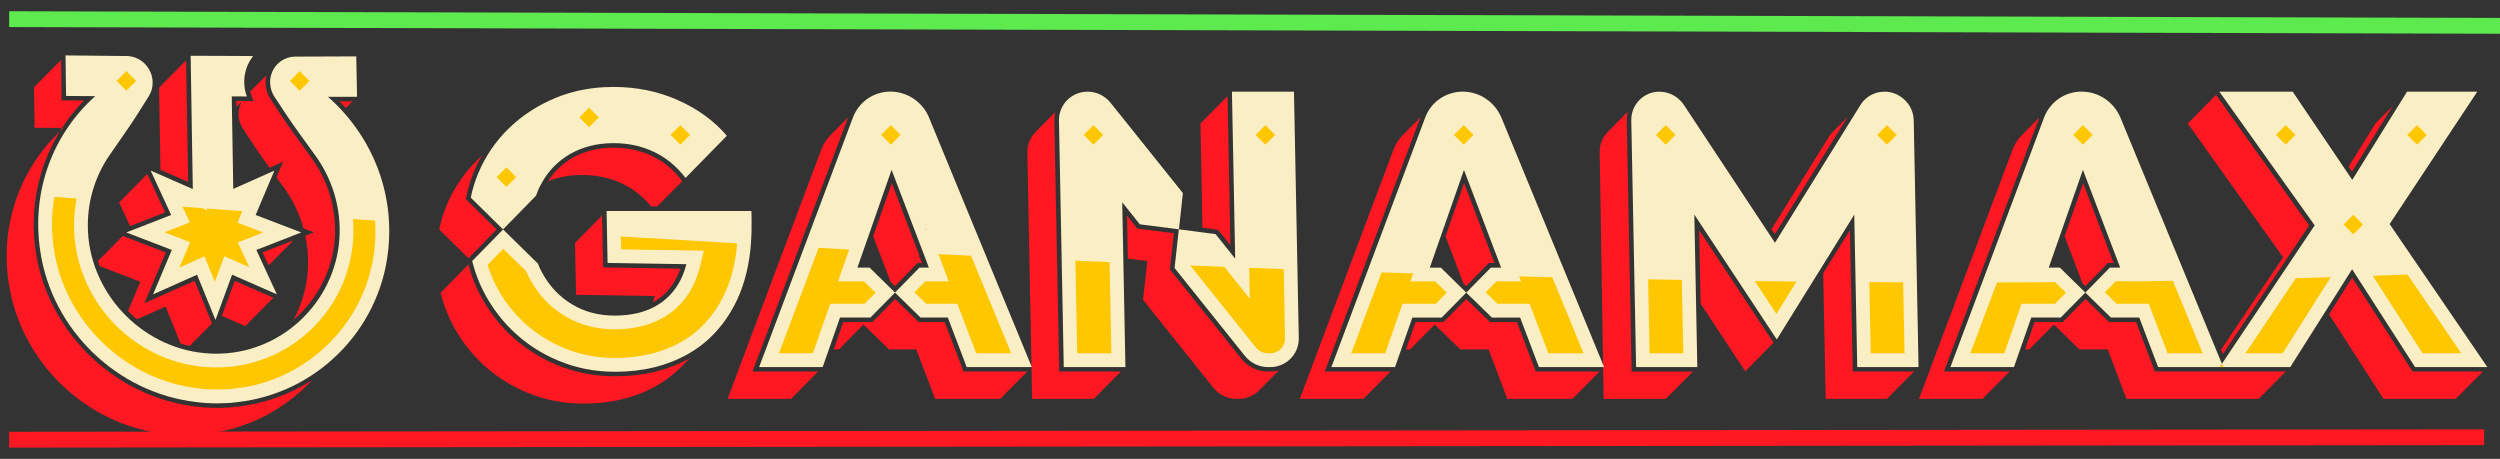 <svg width="158" height="29" viewBox="0 0 158 29" fill="none" xmlns="http://www.w3.org/2000/svg">
<rect x="0" y="0" width="158" height="29" fill="#333333" stroke="none"/>
<g clip-path="url(#clip0_3088_19129)">
<path d="M21.859 6.826L22.279 6.403H21.459C21.596 6.542 21.732 6.681 21.859 6.826Z" fill="#FF1721"/>
<path d="M19.056 9.113C18.645 8.546 18.217 7.961 17.82 7.359L17.105 6.27C17.041 6.174 17 6.099 16.96 6.012C16.85 5.778 16.786 5.506 16.78 5.231C16.778 5.071 16.795 4.915 16.83 4.759L15.808 5.789C15.828 5.859 15.848 5.925 15.874 5.992L16.025 6.386L14.942 6.38L14.948 6.756L15.269 6.432C15.139 6.678 15.069 6.953 15.075 7.24C15.081 7.457 15.124 7.692 15.229 7.909C15.258 7.973 15.292 8.036 15.35 8.126L16.065 9.215C16.378 9.687 16.705 10.144 17.032 10.599L17.895 10.214L17.475 11.207C17.643 11.432 17.805 11.661 17.968 11.89C18.509 12.652 18.926 13.506 19.178 14.429L19.844 14.684L19.294 14.898C19.418 15.477 19.479 16.082 19.47 16.699C19.45 17.962 19.123 19.155 18.558 20.209C20.128 18.848 21.144 16.858 21.179 14.681C21.202 13.011 20.701 11.409 19.728 10.043C19.505 9.73 19.282 9.42 19.056 9.113Z" fill="#FF1721"/>
<path d="M11.89 11.499L11.762 3.815L10.054 5.537L10.141 10.732L11.89 11.499Z" fill="#FF1721"/>
<path d="M10.428 13.425L9.308 10.998L7.53 12.793L8.219 14.287L10.428 13.425Z" fill="#FF1721"/>
<path d="M8.867 17.808L8.091 19.65C8.271 19.835 8.462 20.015 8.659 20.18L10.463 19.375L11.412 21.711C11.601 21.772 11.789 21.824 11.983 21.87L13.399 20.44L12.301 17.747L9.125 19.163L10.48 15.958L7.761 14.913L6.189 16.5C6.221 16.61 6.258 16.717 6.299 16.821L8.867 17.808Z" fill="#FF1721"/>
<path d="M17.278 18.816L14.835 17.75L14.021 19.965L15.501 20.611L17.278 18.816Z" fill="#FF1721"/>
<path d="M18.541 15.194L16.595 15.952L16.957 16.737L17.047 16.702L18.541 15.194Z" fill="#FF1721"/>
<path d="M3.922 8.085C4.319 7.469 4.782 6.887 5.303 6.354L3.893 6.345L3.861 3.789L2.15 5.514L2.185 8.074L3.922 8.085Z" fill="#FF1721"/>
<path d="M13.72 25.776C13.204 25.776 12.773 25.747 12.362 25.689C7.254 25.102 3.001 20.979 2.257 15.891C1.855 13.204 2.416 10.526 3.786 8.3L3.554 8.531C1.258 10.851 -0.001 14.212 0.549 17.866C1.278 22.846 5.401 26.842 10.405 27.418C10.827 27.476 11.253 27.499 11.725 27.502C12.139 27.502 12.562 27.482 12.985 27.427C15.506 27.149 17.773 25.996 19.473 24.282L19.722 24.03C18.326 24.922 16.722 25.51 15.011 25.698C14.632 25.75 14.206 25.776 13.72 25.776Z" fill="#FF1721"/>
<path d="M151.214 6.707L150.128 7.805L148.44 10.523L148.651 10.836L151.214 6.707Z" fill="#FF1721"/>
<path d="M135.002 20.356H133.294L131.8 18.9L130.364 20.356H128.586L127.984 22.082H128.247L129.805 20.51L131.415 22.082H133.207L134.394 25.209H142.748L144.456 23.483H136.189L135.002 20.356Z" fill="#FF1721"/>
<path d="M131.792 18.08L133.222 16.621H133.578L131.656 11.577L130.483 14.936L131.612 17.904L131.792 18.08Z" fill="#FF1721"/>
<path d="M139.835 22.904H140.076L139.983 22.681L139.835 22.904Z" fill="#FF1721"/>
<path d="M138.266 7.805L144.291 16.259L140.371 22.105L140.484 22.38L145.936 14.25L140.055 5.998L138.266 7.805Z" fill="#FF1721"/>
<path d="M152.473 23.483L148.657 17.55L147.195 19.861L150.637 25.209H155.201L156.912 23.483H152.473Z" fill="#FF1721"/>
<path d="M128.888 7.422L127.77 8.552C127.524 8.801 127.327 9.102 127.197 9.446L121.279 25.209H125.295L127.003 23.483H122.857L128.888 7.422Z" fill="#FF1721"/>
<path d="M115.835 8.329C115.742 8.421 115.658 8.528 115.586 8.644L111.963 14.481L112.172 14.797L116.776 7.379L115.835 8.329Z" fill="#FF1721"/>
<path d="M116.918 14.551L115.227 17.258V17.273L115.383 25.209H119.255L120.966 23.483H117.095L116.918 14.551Z" fill="#FF1721"/>
<path d="M107.482 19.198L110.299 23.466L112.086 21.662L107.389 14.554L107.482 19.198Z" fill="#FF1721"/>
<path d="M92.66 18.08L94.096 16.621H94.449L92.532 11.577L91.357 14.939L92.486 17.91L92.66 18.08Z" fill="#FF1721"/>
<path d="M95.872 20.356H94.172L92.669 18.9L91.233 20.356H89.464L88.859 22.082H89.117L90.674 20.51L92.293 22.082H94.076L95.263 25.209H99.384L101.092 23.483H97.059L95.872 20.356Z" fill="#FF1721"/>
<path d="M102.809 7.613C102.806 7.425 102.826 7.237 102.872 7.06L101.616 8.332C101.289 8.662 101.092 9.119 101.1 9.623L101.349 25.212H105.276L106.984 23.486H103.118L102.809 7.613Z" fill="#FF1721"/>
<path d="M89.768 7.42L88.644 8.552C88.398 8.801 88.201 9.102 88.074 9.446L82.147 25.209H86.169L87.877 23.483H83.725L89.768 7.42Z" fill="#FF1721"/>
<path d="M76.981 14.522L77.763 15.495L77.578 6.076L75.867 7.805L75.994 14.392L76.981 14.522Z" fill="#FF1721"/>
<path d="M80.14 23.483C79.477 23.483 78.86 23.185 78.449 22.664L73.935 17.023L74.187 14.739L71.879 14.447L71.228 13.627L71.28 16.346L72.511 16.502L72.241 18.949L76.68 24.5C77.036 24.948 77.575 25.209 78.145 25.209H78.287C78.791 25.209 79.243 25.006 79.57 24.679L80.82 23.414C80.647 23.46 80.467 23.483 80.282 23.483H80.14Z" fill="#FF1721"/>
<path d="M56.56 18.08L57.988 16.621H58.286L58.277 16.598V16.595L58.272 16.581L58.269 16.578L58.063 16.155H58.106L56.361 11.577L55.185 14.933L56.285 17.811L56.56 18.08Z" fill="#FF1721"/>
<path d="M59.705 20.356H58.06L56.569 18.9L55.133 20.356H53.294L52.689 22.082H53.016L54.571 20.51L56.184 22.082H57.909L59.099 25.209H63.211L64.922 23.483H60.895L59.705 20.356Z" fill="#FF1721"/>
<path d="M66.633 7.634C66.63 7.443 66.65 7.257 66.697 7.078L65.449 8.337C65.119 8.67 64.919 9.134 64.927 9.643L65.231 25.209H69.129L70.837 23.483H66.943L66.633 7.634Z" fill="#FF1721"/>
<path d="M53.601 7.417L52.477 8.549C52.231 8.798 52.037 9.102 51.907 9.446L45.983 25.209H49.996L51.704 23.483H47.558L53.601 7.417Z" fill="#FF1721"/>
<path d="M39.341 11.615C40.039 11.945 40.641 12.426 41.16 13.045H41.539L43.12 11.45L43.097 11.418C42.558 10.714 41.941 10.208 41.212 9.863C40.491 9.51 39.671 9.333 38.774 9.333C37.804 9.333 36.956 9.542 36.188 9.973C35.537 10.35 35.027 10.836 34.639 11.453C35.288 11.189 36 11.059 36.779 11.059C37.717 11.059 38.574 11.241 39.341 11.615Z" fill="#FF1721"/>
<path d="M42.763 17.542C42.853 17.362 42.931 17.174 42.995 16.977L38.116 16.902L38.053 13.621L36.341 15.35L36.405 18.633L41.382 18.709C41.347 18.848 41.31 18.981 41.266 19.108C41.918 18.752 42.422 18.225 42.763 17.542Z" fill="#FF1721"/>
<path d="M31.384 14.502L29.442 12.585L29.471 12.434C29.572 11.91 29.731 11.38 29.963 10.822C30.113 10.468 30.284 10.13 30.478 9.802L30.067 10.216C29.282 11.007 28.674 11.916 28.237 12.947C28.029 13.448 27.863 13.96 27.759 14.505L29.607 16.32L31.384 14.502Z" fill="#FF1721"/>
<path d="M38.881 23.781C37.566 23.781 36.318 23.538 35.172 23.055C34.037 22.583 33.017 21.911 32.149 21.066C31.295 20.229 30.603 19.239 30.093 18.118C29.887 17.649 29.725 17.189 29.601 16.714L27.846 18.506C27.977 19.027 28.147 19.525 28.362 20.012C28.854 21.097 29.514 22.05 30.357 22.872C31.193 23.689 32.172 24.337 33.289 24.801C34.41 25.276 35.603 25.507 36.886 25.507C38.611 25.507 40.134 25.139 41.443 24.407C42.037 24.077 42.572 23.671 43.047 23.194L43.6 22.635C43.6 22.635 43.586 22.644 43.58 22.646C42.233 23.399 40.653 23.781 38.881 23.781Z" fill="#FF1721"/>
<path d="M3.997 8.085H3.922C3.873 8.155 3.829 8.207 3.803 8.279L3.997 8.085Z" fill="#FF1721"/>
<path d="M12.049 3.525L14.606 3.534L15.995 3.543C15.622 4.02 15.419 4.625 15.437 5.225C15.442 5.52 15.497 5.824 15.602 6.096L14.646 6.091L14.742 11.939L17.342 10.781L16.158 13.587L19.038 14.69L16.201 15.796L17.495 18.599L14.669 17.362L13.618 20.22L12.454 17.362L9.675 18.602L10.859 15.796L7.981 14.69L10.816 13.587L9.521 10.781L12.185 11.948L12.049 3.525Z" fill="#FAEFC4"/>
<path d="M15.029 15.321L15.749 16.885L14.174 16.195L13.578 17.814L12.924 16.201L11.334 16.911L12.012 15.307L10.39 14.681L11.994 14.056L11.537 13.066C11.954 13.097 12.373 13.129 12.799 13.158L13.08 13.283V13.181C13.349 13.202 13.624 13.222 13.899 13.239V13.265L13.949 13.242C14.4 13.277 14.858 13.312 15.318 13.344L15.011 14.073L16.633 14.693L15.029 15.321Z" fill="#FFC700"/>
<path d="M4.144 3.502L7.88 3.54H7.978C8.942 3.545 9.64 4.342 9.646 5.202C9.649 5.419 9.611 5.653 9.515 5.87C9.489 5.934 9.455 5.998 9.42 6.053L8.719 7.17C8.143 8.083 7.509 8.94 6.904 9.834C5.983 11.184 5.473 12.845 5.56 14.635C5.763 18.752 9.206 22.169 13.317 22.345C13.416 22.354 13.52 22.354 13.618 22.354C13.76 22.354 13.867 22.354 13.963 22.348C18.069 22.198 21.401 18.801 21.468 14.687C21.494 12.895 20.929 11.233 19.965 9.878C19.331 8.983 18.668 8.12 18.063 7.202L17.348 6.117C17.29 6.027 17.255 5.963 17.226 5.897C17.125 5.679 17.078 5.445 17.073 5.228C17.049 4.368 17.721 3.574 18.685 3.577H18.769L22.516 3.563L22.565 6.119H20.727C23.393 8.459 24.98 12.029 24.522 15.923C23.958 20.901 19.965 24.87 14.979 25.417C14.556 25.475 14.134 25.493 13.72 25.493C13.248 25.493 12.825 25.466 12.399 25.409C7.396 24.83 3.273 20.837 2.543 15.857C1.958 11.96 3.426 8.398 6.018 6.076L4.176 6.064L4.142 3.508L4.144 3.502Z" fill="#FAEFC4"/>
<path d="M23.66 15.816C23.141 20.376 19.453 24.048 14.887 24.549C14.53 24.595 14.157 24.618 13.723 24.618C13.262 24.618 12.877 24.592 12.515 24.543C7.9 24.01 4.072 20.301 3.403 15.726C3.235 14.615 3.253 13.506 3.438 12.44C3.899 12.478 4.365 12.512 4.842 12.55C4.709 13.239 4.657 13.951 4.692 14.675C4.918 19.262 8.682 23.008 13.265 23.211C13.381 23.22 13.503 23.22 13.618 23.22C13.778 23.22 13.896 23.22 14.006 23.214C18.596 23.046 22.261 19.305 22.337 14.698C22.337 14.412 22.331 14.125 22.308 13.844C22.771 13.876 23.237 13.908 23.706 13.94C23.749 14.56 23.735 15.188 23.66 15.816Z" fill="#FFC700"/>
<path d="M156.564 5.792L151.025 14.16L157.198 23.197H152.632L148.654 17.015L144.745 23.197H140.503L140.422 22.994L146.289 14.244L140.263 5.792H144.896L148.663 11.369L152.126 5.792H156.564Z" fill="#FAEFC4"/>
<path d="M145.093 17.582C145.834 17.562 146.569 17.542 147.305 17.519L144.265 22.325H141.914L145.093 17.582Z" fill="#FFC700"/>
<path d="M155.551 22.325H153.107L149.959 17.432C150.695 17.409 151.427 17.38 152.154 17.351L155.551 22.325Z" fill="#FFC700"/>
<path d="M140.423 22.994L140.504 23.197H140.287L140.423 22.994Z" fill="#FAEFC4"/>
<path d="M140.423 22.994L140.504 23.197H140.287L140.423 22.994Z" fill="#FFC700"/>
<path d="M131.568 5.792C132.104 5.792 132.608 5.954 133.036 6.244C133.465 6.534 133.803 6.942 134.012 7.434L140.425 22.994L140.286 23.197H136.392L135.202 20.07H133.41L131.794 18.491L133.343 16.913H133.995L131.641 10.735L129.481 16.913H130.184L131.791 18.491L130.236 20.07H128.375L127.283 23.197H123.267L129.185 7.431C129.562 6.438 130.497 5.789 131.56 5.789L131.568 5.792Z" fill="#FAEFC4"/>
<path d="M129.886 17.834L130.567 18.5L129.878 19.198H127.764L126.672 22.325H124.527L126.209 17.849C127.437 17.846 128.664 17.84 129.886 17.834Z" fill="#FFC700"/>
<path d="M139.209 22.325H136.989L135.802 19.198H133.763L133.025 18.477L133.691 17.797L133.708 17.779H135.257C135.949 17.771 136.638 17.762 137.325 17.747L139.209 22.325Z" fill="#FFC700"/>
<path d="M119.095 5.792C119.596 5.792 120.047 5.995 120.389 6.328C120.725 6.649 120.939 7.11 120.948 7.608L121.252 23.197H117.378L117.189 13.569L112.293 21.453L107.082 13.563L107.27 23.199H103.402L103.098 7.611C103.077 6.612 103.874 5.795 104.87 5.795C105.498 5.795 106.077 6.114 106.424 6.635L112.178 15.341L117.58 6.635C117.902 6.114 118.472 5.795 119.092 5.795L119.095 5.792Z" fill="#FAEFC4"/>
<path d="M106.292 17.689L106.384 22.325H104.253L104.161 17.652C104.87 17.666 105.579 17.678 106.292 17.689Z" fill="#FFC700"/>
<path d="M110.898 17.762C111.778 17.773 112.661 17.785 113.541 17.794L112.27 19.841L110.898 17.762Z" fill="#FFC700"/>
<path d="M120.366 22.325H118.229L118.142 17.831C118.857 17.837 119.57 17.84 120.279 17.843L120.366 22.325Z" fill="#FFC700"/>
<path d="M92.445 5.792C92.981 5.792 93.485 5.954 93.913 6.244C94.342 6.534 94.68 6.942 94.889 7.434L101.38 23.2H97.26L96.073 20.072H94.29L92.665 18.494L94.22 16.916H94.871L92.523 10.738L90.363 16.916H91.061L92.668 18.494L91.113 20.072H89.26L88.166 23.2H84.144L90.071 7.434C90.439 6.441 91.382 5.792 92.445 5.792Z" fill="#FAEFC4"/>
<path d="M90.702 17.779L91.435 18.5L90.749 19.198H88.641L87.546 22.325H85.398L87.318 17.218C87.981 17.241 88.644 17.261 89.31 17.281L89.136 17.779H90.702Z" fill="#FFC700"/>
<path d="M100.081 22.325H97.857L96.67 19.198H94.64L93.896 18.477L94.582 17.779H96.128L96.01 17.47C96.707 17.487 97.405 17.504 98.103 17.522L100.081 22.325Z" fill="#FFC700"/>
<path d="M81.779 5.792L82.083 21.361C82.104 22.374 81.296 23.2 80.282 23.2H80.141C79.57 23.2 79.032 22.939 78.675 22.49L74.234 16.94L74.503 14.493L76.825 14.797L78.064 16.346L77.859 5.795H81.776L81.779 5.792Z" fill="#FAEFC4"/>
<path d="M81.215 21.375C81.221 21.63 81.128 21.87 80.951 22.05C80.775 22.227 80.537 22.325 80.282 22.325H80.141C79.834 22.325 79.55 22.189 79.359 21.946L75.221 16.78C75.936 16.806 76.654 16.835 77.375 16.864L78.988 18.877L78.951 16.925C79.677 16.951 80.401 16.98 81.131 17.006L81.215 21.375Z" fill="#FFC700"/>
<path d="M68.73 5.792C69.3 5.792 69.838 6.053 70.195 6.505L74.758 12.203L74.509 14.493L72.036 14.177L70.924 12.782L71.127 23.199H67.23L66.926 7.634C66.905 6.62 67.716 5.795 68.73 5.795V5.792Z" fill="#FAEFC4"/>
<path d="M70.238 22.325H68.081L67.965 16.471C68.683 16.502 69.404 16.534 70.125 16.566L70.238 22.325Z" fill="#FFC700"/>
<path d="M58.572 16.445L58.54 16.476L58.523 16.445H58.572Z" fill="#FAEFC4"/>
<path d="M58.572 16.445L58.54 16.476L58.523 16.445H58.572Z" fill="#FFC700"/>
<path d="M58.714 7.431L65.209 23.197H61.094L59.904 20.07H58.178L56.563 18.491L58.109 16.913H58.703L58.541 16.476L56.349 10.735L54.189 16.913H54.959L56.566 18.491L55.011 20.07H53.088L51.994 23.197H47.978L53.905 7.431C54.273 6.438 55.211 5.789 56.276 5.789C56.803 5.789 57.313 5.952 57.744 6.241C58.17 6.531 58.517 6.939 58.717 7.431H58.714ZM58.503 14.513L58.535 14.479H58.485L58.503 14.513Z" fill="#FAEFC4"/>
<path d="M54.6 17.779H52.964L53.668 15.77C53.022 15.735 52.376 15.7 51.736 15.666L49.232 22.325H51.377L52.472 19.198H54.646L55.335 18.5L54.6 17.779ZM61.37 16.161C60.68 16.126 59.994 16.094 59.311 16.059L59.354 16.169L59.956 17.779H58.474L57.794 18.477L58.532 19.198H60.504L61.694 22.325H63.909L61.37 16.161Z" fill="#FFC700"/>
<path d="M38.727 5.494C40.23 5.494 41.594 5.769 42.839 6.328C44.081 6.875 45.117 7.622 45.937 8.581L43.325 11.244C42.769 10.521 42.112 9.97 41.333 9.603C40.566 9.229 39.709 9.047 38.774 9.047C37.752 9.047 36.848 9.273 36.046 9.721C35.253 10.182 34.639 10.807 34.205 11.624C34.074 11.855 33.967 12.104 33.877 12.365L31.793 14.499L29.754 12.492C29.859 11.951 30.024 11.435 30.229 10.937C30.687 9.857 31.332 8.914 32.169 8.1C33.012 7.289 33.985 6.655 35.105 6.189C36.223 5.731 37.43 5.497 38.724 5.497L38.727 5.494Z" fill="#FAEFC4"/>
<path d="M47.489 13.338L47.5 13.908C47.541 15.978 47.202 17.724 46.484 19.155C45.757 20.588 44.744 21.671 43.441 22.395C42.132 23.127 40.612 23.495 38.884 23.495C37.601 23.495 36.408 23.263 35.285 22.791C34.167 22.328 33.191 21.679 32.352 20.86C31.509 20.038 30.852 19.085 30.357 18.002C30.142 17.516 29.972 17.018 29.841 16.497L31.796 14.502L33.993 16.656C34.083 16.89 34.184 17.108 34.303 17.31C34.764 18.13 35.383 18.775 36.165 19.241C36.95 19.713 37.841 19.945 38.84 19.945C39.839 19.945 40.696 19.757 41.406 19.366C42.109 18.978 42.648 18.416 43.021 17.675C43.169 17.374 43.291 17.047 43.377 16.696L38.4 16.618L38.336 13.335H47.486L47.489 13.338Z" fill="#FAEFC4"/>
<path d="M46.588 15.379C46.481 16.676 46.186 17.811 45.705 18.761C45.062 20.032 44.156 20.999 43.015 21.633C41.843 22.29 40.45 22.623 38.881 22.623C37.705 22.623 36.637 22.415 35.62 21.986C34.616 21.569 33.721 20.979 32.957 20.235C32.195 19.49 31.604 18.642 31.147 17.637C31.017 17.342 30.907 17.044 30.814 16.74L31.807 15.726L33.255 17.142C33.342 17.354 33.44 17.55 33.55 17.742C34.083 18.688 34.812 19.447 35.722 19.983C36.628 20.53 37.679 20.811 38.84 20.811C40.001 20.811 40.997 20.579 41.825 20.125C42.685 19.653 43.348 18.958 43.8 18.063C43.982 17.692 44.124 17.304 44.223 16.902L44.483 15.842L39.254 15.761L39.237 14.945C41.634 15.092 44.087 15.237 46.588 15.379Z" fill="#FFC700"/>
<path d="M135.199 17.779C134.699 17.788 134.195 17.794 133.691 17.797L133.708 17.779H135.199Z" fill="#FFC700"/>
<path d="M56.92 8.526L56.301 7.908L55.683 8.526L56.301 9.145L56.92 8.526Z" fill="#FFC700"/>
<path d="M43.615 8.526L42.997 7.908L42.378 8.526L42.997 9.144L43.615 8.526Z" fill="#FFC700"/>
<path d="M37.848 7.42L37.23 6.802L36.612 7.42L37.23 8.038L37.848 7.42Z" fill="#FFC700"/>
<path d="M32.623 11.193L32.004 10.575L31.386 11.193L32.004 11.811L32.623 11.193Z" fill="#FFC700"/>
<path d="M19.558 5.116L18.94 4.498L18.322 5.116L18.94 5.735L19.558 5.116Z" fill="#FFC700"/>
<path d="M8.603 5.114L7.985 4.496L7.367 5.114L7.985 5.733L8.603 5.114Z" fill="#FFC700"/>
<path d="M69.723 8.526L69.105 7.908L68.487 8.526L69.105 9.144L69.723 8.526Z" fill="#FFC700"/>
<path d="M80.591 8.527L79.972 7.909L79.354 8.527L79.972 9.146L80.591 8.527Z" fill="#FFC700"/>
<path d="M93.125 8.525L92.506 7.906L91.888 8.525L92.506 9.143L93.125 8.525Z" fill="#FFC700"/>
<path d="M105.893 8.526L105.275 7.908L104.657 8.526L105.275 9.145L105.893 8.526Z" fill="#FFC700"/>
<path d="M119.874 8.525L119.255 7.907L118.637 8.525L119.255 9.144L119.874 8.525Z" fill="#FFC700"/>
<path d="M132.26 8.525L131.642 7.907L131.024 8.525L131.642 9.144L132.26 8.525Z" fill="#FFC700"/>
<path d="M145.074 8.524L144.456 7.906L143.837 8.524L144.456 9.143L145.074 8.524Z" fill="#FFC700"/>
<path d="M149.347 14.192L148.729 13.574L148.111 14.192L148.729 14.81L149.347 14.192Z" fill="#FFC700"/>
<path d="M153.376 8.525L152.757 7.907L152.139 8.525L152.757 9.143L153.376 8.525Z" fill="#FFC700"/>
</g>
<line x1="0.578" y1="27.789" x2="156.999" y2="27.632" stroke="#FF1721"/>
<line x1="0.58" y1="1.211" x2="158.001" y2="1.632" stroke="#5DEA4F"/>
<defs>
<clipPath id="clip0_3088_19129">
<rect width="156.777" height="24" fill="white" transform="translate(0.421 3.502)"/>
</clipPath>
</defs>
</svg>
